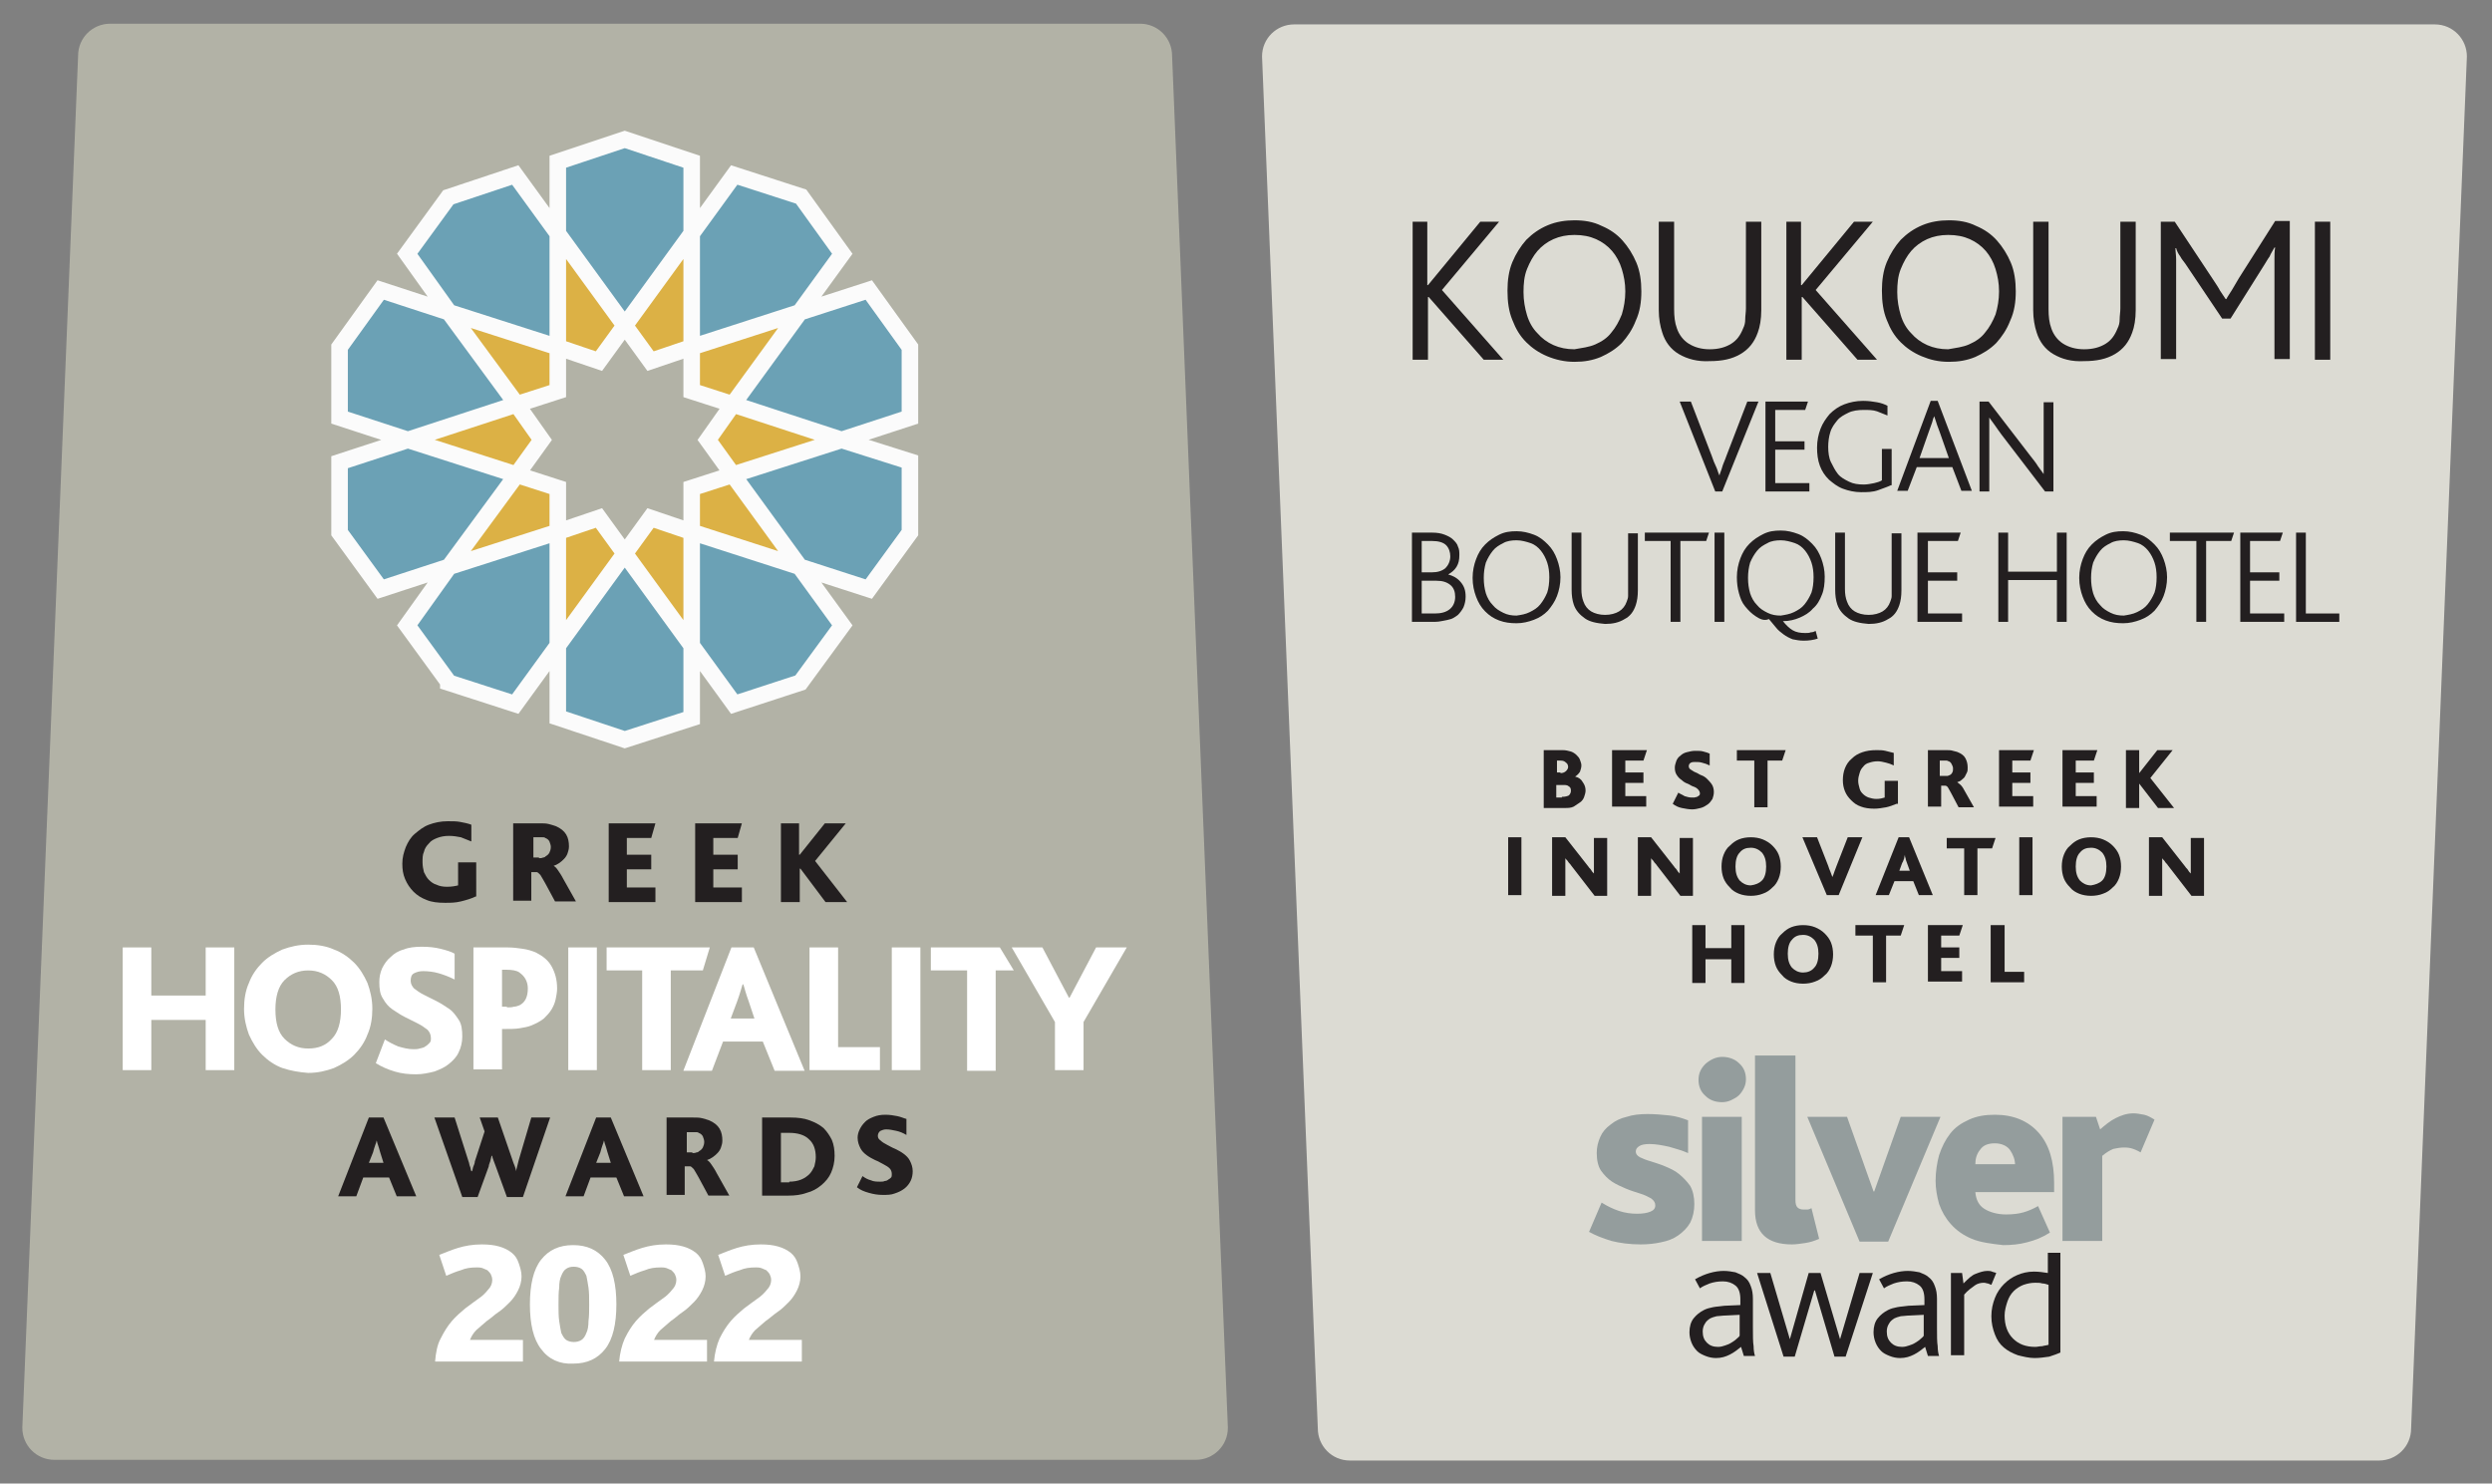 <?xml version="1.0" encoding="utf-8"?>
<!-- Generator: Adobe Illustrator 27.0.1, SVG Export Plug-In . SVG Version: 6.00 Build 0)  -->
<svg version="1.1" id="Layer_1" xmlns="http://www.w3.org/2000/svg" xmlns:xlink="http://www.w3.org/1999/xlink" x="0px" y="0px"
	 viewBox="0 0 357.4 212.8" style="enable-background:new 0 0 357.4 212.8;" xml:space="preserve">
<rect x="0" y="0" width="357.4" height="212.8" fill="#808080" stroke="none"/>
<style type="text/css">
	.Drop_x0020_Shadow{fill:none;}
	.Round_x0020_Corners_x0020_2_x0020_pt{fill:#FFFFFF;stroke:#231F20;stroke-miterlimit:10;}
	.Live_x0020_Reflect_x0020_X{fill:none;}
	.Bevel_x0020_Soft{fill:url(#SVGID_1_);}
	.Dusk{fill:#FFFFFF;}
	.Foliage_GS{fill:#FFDD00;}
	.Pompadour_GS{fill-rule:evenodd;clip-rule:evenodd;fill:#44ADE2;}
	.st0{fill:#B2B2A6;}
	.st1{fill:#6BA1B5;}
	.st2{fill:#DCB145;}
	.st3{fill:none;stroke:#FBFBFB;stroke-width:2.373;stroke-miterlimit:10;}
	.st4{fill:#231F20;}
	.st5{fill:#FFFFFF;}
	.st6{fill:#DCDBD3;}
	.st7{fill:#949D9D;}
</style>
<linearGradient id="SVGID_1_" gradientUnits="userSpaceOnUse" x1="-232.859" y1="-191.622" x2="-232.152" y2="-190.915">
	<stop  offset="0" style="stop-color:#DEDFE3"/>
	<stop  offset="0.178" style="stop-color:#DADBDF"/>
	<stop  offset="0.361" style="stop-color:#CECFD3"/>
	<stop  offset="0.546" style="stop-color:#B9BCBF"/>
	<stop  offset="0.732" style="stop-color:#9CA0A2"/>
	<stop  offset="0.918" style="stop-color:#787D7E"/>
	<stop  offset="1" style="stop-color:#656B6C"/>
</linearGradient>
<path class="st0" d="M176.1,204.8c0,2.6-2.1,4.6-4.6,4.6H7.8c-2.6,0-4.6-2.1-4.6-4.6l8-196.8c0-2.6,2.1-4.6,4.6-4.6h147.7
	c2.6,0,4.6,2.1,4.6,4.6L176.1,204.8z"/>
<g>
	<g>
		<polygon class="st1" points="130.5,66.3 130.5,76.4 124.6,84.5 114.7,81.3 105.1,68.1 120.7,63.1 		"/>
		<polygon class="st1" points="130.5,49.8 130.5,59.9 120.7,63.1 105.1,58 114.7,44.8 124.6,41.6 130.5,49.8 		"/>
		<polygon class="st1" points="114.7,81.3 120.8,89.7 114.9,97.9 114.9,97.9 105.3,101 99.2,92.6 99.2,76.3 		"/>
		<polygon class="st1" points="114.9,28.3 120.8,36.4 114.7,44.8 99.2,49.8 99.2,33.5 105.3,25.1 		"/>
		<polygon class="st2" points="120.7,63.1 105.1,68.1 101.5,63.1 105.1,58 		"/>
		<polygon class="st2" points="114.7,44.8 105.1,58 99.2,56.1 99.2,49.8 		"/>
		<polygon class="st2" points="114.7,81.3 99.2,76.3 99.2,70.1 105.1,68.1 		"/>
		<polygon class="st0" points="105.1,68.1 99.2,70.1 99.2,76.3 93.3,74.4 89.6,79.4 85.9,74.4 80,76.3 80,70 74.1,68.1 77.7,63.1 
			74.1,58 80,56.1 80,49.8 85.9,51.8 89.6,46.7 93.3,51.8 99.2,49.8 99.2,56.1 105.1,58 101.5,63.1 		"/>
		<polygon class="st1" points="99.2,92.6 99.2,103 89.6,106.1 89.6,106 89.5,106.1 80,103 80,92.6 89.6,79.4 		"/>
		<polygon class="st2" points="99.2,33.5 99.2,49.8 93.3,51.8 89.6,46.7 		"/>
		<polygon class="st1" points="99.2,23.2 99.2,33.5 89.6,46.7 80,33.5 80,23.2 89.6,20 		"/>
		<polygon class="st2" points="99.2,76.3 99.2,92.6 89.6,79.4 93.3,74.4 		"/>
		<polygon class="st2" points="89.6,46.7 85.9,51.8 80,49.8 80,33.5 		"/>
		<polygon class="st2" points="89.6,79.4 80,92.6 80,76.3 85.9,74.4 		"/>
		<polygon class="st1" points="80,76.3 80,92.6 73.9,101 64.3,97.9 58.4,89.7 64.5,81.3 		"/>
		<polygon class="st2" points="80,70 80,76.3 64.5,81.3 74.1,68.1 		"/>
		<polygon class="st2" points="80,49.8 80,56.1 74.1,58 64.5,44.8 		"/>
		<polygon class="st1" points="80,33.5 80,49.8 64.5,44.8 58.4,36.4 64.3,28.3 64.4,28.3 73.9,25.1 		"/>
		<polygon class="st2" points="74.1,58 77.7,63.1 74.1,68.1 58.5,63.1 		"/>
		<polygon class="st1" points="74.1,68.1 64.5,81.3 54.6,84.5 48.7,76.4 48.7,76.4 48.7,66.3 58.5,63.1 		"/>
		<polygon class="st1" points="64.5,44.8 74.1,58 58.5,63.1 48.7,59.9 48.7,49.8 48.7,49.8 54.6,41.6 		"/>
	</g>
	<polygon class="st3" points="99.2,76.3 93.3,74.3 89.6,79.4 80,92.6 73.9,101 64.3,97.9 64.3,97.9 64.3,97.8 58.4,89.7 64.4,81.3 
		74.1,68.1 77.7,63.1 74.1,58 64.4,44.8 58.4,36.4 64.3,28.3 73.9,25.1 80,33.5 89.6,46.7 93.3,51.8 99.2,49.8 114.7,44.8 
		124.6,41.6 130.5,49.8 130.5,59.9 120.7,63.1 105.1,68.1 99.2,70 99.2,76.3 99.2,92.6 99.2,103 89.6,106.1 80,102.9 80,92.6 
		80,76.3 80,70 74.1,68.1 58.5,63.1 48.7,59.9 48.7,49.8 54.6,41.6 64.4,44.8 80,49.8 85.9,51.8 89.6,46.7 99.2,33.5 105.3,25.1 
		114.9,28.2 120.8,36.4 114.7,44.8 105.1,58 101.5,63.1 105.1,68.1 114.7,81.3 120.8,89.7 114.8,97.9 105.3,101 99.2,92.6 
		89.6,79.4 85.9,74.3 80,76.3 64.4,81.3 54.6,84.5 48.7,76.4 48.7,76.3 48.7,66.3 58.5,63.1 74.1,58 80,56.1 80,49.8 80,33.5 
		80,23.2 89.6,20 99.2,23.2 99.2,33.5 99.2,49.8 99.2,56.1 105.1,58 120.7,63.1 130.5,66.2 130.5,76.4 124.6,84.5 114.7,81.3 	"/>
</g>
<g>
	<path class="st4" d="M52.9,160.3H55l4.7,11.3h-2.8l-1.1-2.7h-3.7l-1,2.7h-2.6L52.9,160.3z M55,166.8l-0.5-1.6
		c-0.1-0.4-0.2-0.7-0.3-1c-0.1-0.2-0.1-0.5-0.2-0.6h0c0,0.2-0.1,0.4-0.2,0.7c-0.1,0.3-0.2,0.6-0.3,1l-0.6,1.5H55z"/>
	<path class="st4" d="M62.3,160.3h2.9l2,6.3c0.1,0.2,0.1,0.5,0.2,0.7c0.1,0.2,0.1,0.5,0.2,0.7h0.1c0.1-0.2,0.1-0.5,0.2-0.7
		c0.1-0.2,0.2-0.5,0.2-0.7l1.4-4.3l-0.7-2h2.6l2.1,6.1c0.1,0.3,0.2,0.6,0.3,0.8c0.1,0.3,0.2,0.5,0.2,0.8H74c0.1-0.3,0.1-0.5,0.2-0.8
		c0.1-0.3,0.1-0.5,0.2-0.8l1.8-6.1h2.7L75,171.7h-2.3l-1.6-4.4c-0.1-0.3-0.2-0.5-0.3-0.8c-0.1-0.3-0.2-0.5-0.2-0.7h-0.1
		c-0.1,0.3-0.1,0.5-0.2,0.8c-0.1,0.3-0.2,0.5-0.2,0.7l-1.6,4.4h-2.2L62.3,160.3z"/>
	<path class="st4" d="M85.5,160.3h2.1l4.7,11.3h-2.8l-1.1-2.7h-3.7l-1,2.7h-2.6L85.5,160.3z M87.6,166.8l-0.5-1.6
		c-0.1-0.4-0.2-0.7-0.3-1c-0.1-0.2-0.1-0.5-0.2-0.6h0c0,0.2-0.1,0.4-0.2,0.7c-0.1,0.3-0.2,0.6-0.3,1l-0.6,1.5H87.6z"/>
	<path class="st4" d="M95.8,160.3h3.6c0.5,0,0.9,0,1.3,0.1c0.4,0.1,0.7,0.2,1,0.3c0.7,0.3,1.2,0.7,1.5,1.2c0.3,0.5,0.4,1.1,0.4,1.7
		c0,0.4-0.1,0.7-0.2,1c-0.1,0.3-0.3,0.6-0.5,0.8c-0.2,0.2-0.4,0.4-0.7,0.6c-0.3,0.2-0.5,0.3-0.8,0.4v0c0.2,0.1,0.4,0.3,0.6,0.6
		c0.2,0.3,0.5,0.7,0.8,1.3l1.8,3.2h-3l-1.4-2.6c-0.3-0.5-0.5-0.9-0.7-1.2c-0.2-0.2-0.4-0.4-0.5-0.4h-0.8v4.1h-2.6V160.3z
		 M99.3,165.4c0.2,0,0.4,0,0.6-0.1c0.2,0,0.3-0.1,0.4-0.2c0.2-0.1,0.4-0.3,0.5-0.5c0.1-0.2,0.2-0.5,0.2-0.8c0-0.3-0.1-0.5-0.2-0.8
		c-0.1-0.2-0.3-0.4-0.6-0.5c-0.1-0.1-0.2-0.1-0.4-0.1c-0.1,0-0.3,0-0.5,0h-0.8v2.9H99.3z"/>
	<path class="st4" d="M109.3,160.3h4.1c1,0,1.9,0.1,2.7,0.4c0.8,0.3,1.4,0.6,2,1.1c0.5,0.5,0.9,1.1,1.2,1.7c0.3,0.7,0.4,1.5,0.4,2.3
		c0,0.9-0.2,1.7-0.5,2.4c-0.3,0.7-0.8,1.3-1.4,1.8c-0.6,0.5-1.3,0.9-2.1,1.1c-0.8,0.3-1.7,0.4-2.6,0.4h-3.8V160.3z M113.2,169.5
		c0.6,0,1.2-0.1,1.7-0.3c0.5-0.2,0.9-0.5,1.2-0.8c0.3-0.3,0.5-0.7,0.7-1.1c0.1-0.4,0.2-0.9,0.2-1.3c0-1.1-0.3-2-1-2.6
		c-0.6-0.6-1.6-0.9-2.8-0.9h-1.2v7.1H113.2z"/>
	<path class="st4" d="M123.7,168.7c0.4,0.3,0.8,0.5,1.2,0.6c0.4,0.2,0.9,0.2,1.4,0.2c0.2,0,0.4,0,0.6-0.1c0.2,0,0.4-0.1,0.5-0.2
		c0.2-0.1,0.3-0.2,0.4-0.3c0.1-0.1,0.1-0.3,0.1-0.5c0-0.3-0.1-0.6-0.3-0.8c-0.2-0.2-0.5-0.4-0.9-0.6c-0.4-0.2-0.7-0.4-1.2-0.6
		c-0.4-0.2-0.8-0.4-1.2-0.7c-0.4-0.3-0.7-0.6-0.9-1c-0.2-0.4-0.4-0.9-0.4-1.5c0-0.4,0.1-0.8,0.3-1.2c0.2-0.4,0.4-0.7,0.8-1.1
		c0.3-0.3,0.7-0.5,1.2-0.7c0.5-0.2,1-0.3,1.7-0.3c0.6,0,1.2,0.1,1.7,0.2c0.5,0.1,0.9,0.3,1.3,0.4v2.3c-0.5-0.3-1-0.5-1.5-0.6
		c-0.5-0.1-0.9-0.2-1.4-0.2c-0.3,0-0.6,0.1-0.8,0.2c-0.2,0.1-0.4,0.4-0.4,0.7c0,0.3,0.1,0.5,0.4,0.7c0.2,0.2,0.5,0.4,0.9,0.6
		c0.4,0.2,0.7,0.4,1.2,0.6c0.4,0.2,0.8,0.4,1.2,0.7c0.4,0.3,0.7,0.6,0.9,1c0.2,0.4,0.4,0.9,0.4,1.5c0,0.5-0.1,1-0.3,1.4
		c-0.2,0.4-0.5,0.8-0.9,1.1c-0.4,0.3-0.8,0.5-1.4,0.7c-0.5,0.2-1.1,0.2-1.7,0.2c-0.7,0-1.3-0.1-2-0.3s-1.2-0.4-1.7-0.8L123.7,168.7z
		"/>
</g>
<g>
	<path class="st5" d="M17.6,135.9h4.1v6.9h7.8v-6.9h4.1v17.6h-4.1v-7.2h-7.8v7.2h-4.1V135.9z"/>
	<path class="st5" d="M40.5,153.2c-1.1-0.4-2.1-1.1-2.9-1.9c-0.8-0.8-1.4-1.8-1.9-2.9c-0.4-1.1-0.7-2.3-0.7-3.7
		c0-1.3,0.2-2.6,0.7-3.7c0.4-1.1,1.1-2.1,1.9-2.9c0.8-0.8,1.8-1.4,2.9-1.9c1.1-0.4,2.3-0.7,3.7-0.7c1.3,0,2.6,0.2,3.7,0.7
		c1.1,0.4,2.1,1.1,2.9,1.9c0.8,0.8,1.4,1.8,1.9,2.9c0.4,1.1,0.7,2.3,0.7,3.7c0,1.3-0.2,2.6-0.7,3.7c-0.4,1.1-1.1,2.1-1.9,2.9
		c-0.8,0.8-1.8,1.4-2.9,1.9c-1.1,0.4-2.3,0.7-3.7,0.7C42.9,153.8,41.7,153.6,40.5,153.2z M47.6,149c0.9-0.9,1.3-2.4,1.3-4.2
		c0-1.9-0.4-3.3-1.3-4.2c-0.9-0.9-2-1.4-3.4-1.4c-1.4,0-2.5,0.5-3.4,1.4c-0.9,0.9-1.3,2.4-1.3,4.2c0,1.9,0.4,3.3,1.3,4.2
		c0.9,0.9,2,1.4,3.4,1.4C45.6,150.4,46.7,150,47.6,149z"/>
	<path class="st5" d="M55.2,149.1c0.6,0.4,1.2,0.7,1.9,1c0.7,0.2,1.4,0.4,2.2,0.4c0.3,0,0.6,0,0.9-0.1c0.3-0.1,0.6-0.1,0.8-0.3
		c0.2-0.1,0.4-0.3,0.6-0.5c0.2-0.2,0.2-0.4,0.2-0.7c0-0.5-0.2-0.9-0.5-1.2c-0.4-0.3-0.8-0.6-1.4-0.9c-0.6-0.3-1.2-0.6-1.8-0.9
		c-0.6-0.3-1.2-0.7-1.8-1.1c-0.6-0.4-1-0.9-1.4-1.6c-0.4-0.6-0.5-1.4-0.5-2.3c0-0.7,0.1-1.3,0.4-2c0.3-0.6,0.7-1.2,1.2-1.6
		c0.5-0.5,1.1-0.9,1.9-1.1c0.7-0.3,1.6-0.4,2.6-0.4c1,0,1.9,0.1,2.7,0.3c0.8,0.2,1.5,0.4,2,0.7v3.7c-0.8-0.4-1.6-0.7-2.3-0.9
		c-0.7-0.2-1.5-0.3-2.2-0.3c-0.5,0-0.9,0.1-1.3,0.3c-0.4,0.2-0.5,0.6-0.5,1.1c0,0.4,0.2,0.8,0.5,1.1c0.4,0.3,0.8,0.6,1.4,0.9
		c0.6,0.3,1.2,0.6,1.8,0.9c0.6,0.3,1.2,0.7,1.8,1.1c0.6,0.4,1,1,1.4,1.6c0.4,0.6,0.5,1.4,0.5,2.4c0,0.8-0.2,1.6-0.5,2.2
		c-0.3,0.7-0.8,1.2-1.4,1.7c-0.6,0.5-1.3,0.8-2.1,1.1c-0.8,0.2-1.7,0.4-2.6,0.4c-1.1,0-2.1-0.1-3.1-0.4c-1-0.3-1.9-0.7-2.7-1.2
		L55.2,149.1z"/>
	<path class="st5" d="M67.9,135.9h4.9c0.8,0,1.5,0.1,2.2,0.2c0.7,0.1,1.3,0.3,1.8,0.5c1,0.5,1.8,1.1,2.3,2c0.5,0.9,0.8,1.9,0.8,3.2
		c0,0.5-0.1,1-0.2,1.5c-0.1,0.5-0.3,1-0.6,1.5c-0.3,0.5-0.7,0.9-1.1,1.3c-0.5,0.4-1.1,0.7-1.8,1c-0.5,0.2-1.1,0.3-1.7,0.4
		c-0.6,0.1-1.3,0.1-2.1,0.1H72v5.8h-4.1V135.9z M72.7,144.5c0.4,0,0.7,0,1-0.1c0.3,0,0.5-0.1,0.8-0.2c0.4-0.2,0.7-0.5,0.9-0.9
		c0.2-0.4,0.3-0.9,0.3-1.5c0-0.5-0.1-0.9-0.3-1.3c-0.2-0.4-0.5-0.7-0.9-1c-0.4-0.3-1.1-0.4-1.9-0.4H72v5.3H72.7z"/>
	<path class="st5" d="M81.5,135.9h4.1v17.6h-4.1V135.9z"/>
	<path class="st5" d="M92.2,139.2h-5.2v-3.3h14.8l-1,3.3h-4.6v14.3h-4.1V139.2z"/>
	<path class="st5" d="M104.9,135.9h3.2l7.3,17.7h-4.3l-1.7-4.2h-5.7l-1.6,4.2H98L104.9,135.9z M108.2,146.1l-0.8-2.4
		c-0.2-0.6-0.4-1.1-0.5-1.5c-0.1-0.4-0.2-0.7-0.3-1h-0.1c-0.1,0.3-0.2,0.7-0.3,1c-0.1,0.4-0.3,0.9-0.5,1.5l-0.9,2.4H108.2z"/>
	<path class="st5" d="M116.1,135.9h4.1v14.3h6v3.3h-10.1V135.9z"/>
	<path class="st5" d="M127.9,135.9h4.1v17.6h-4.1V135.9z"/>
	<polygon class="st5" points="133.5,135.9 133.5,139.2 138.7,139.2 138.7,153.6 142.8,153.6 142.8,139.2 145.4,139.2 143.4,135.9 	
		"/>
	<path class="st5" d="M151.3,146.6l-6.2-10.7h4.4l3.8,7.2h0.1l3.8-7.2h4.4l-6.2,10.7v6.9h-4.1V146.6z"/>
</g>
<g>
	<path class="st4" d="M68.2,128.6c-0.6,0.3-1.3,0.5-2.1,0.7c-0.8,0.2-1.5,0.2-2.3,0.2c-1,0-1.9-0.1-2.6-0.4
		c-0.8-0.3-1.4-0.7-1.9-1.2c-0.5-0.5-0.9-1.1-1.2-1.8c-0.3-0.7-0.4-1.4-0.4-2.2c0-0.9,0.2-1.6,0.5-2.4c0.3-0.7,0.7-1.4,1.3-1.9
		c0.6-0.5,1.2-1,2-1.3c0.8-0.3,1.7-0.5,2.7-0.5c0.7,0,1.3,0,1.8,0.1c0.5,0.1,1.1,0.2,1.6,0.4v2.4c-0.5-0.2-1-0.4-1.5-0.6
		c-0.5-0.1-1.1-0.2-1.7-0.2c-0.6,0-1.2,0.1-1.7,0.3c-0.5,0.2-0.9,0.4-1.2,0.8c-0.3,0.3-0.6,0.7-0.7,1.2c-0.2,0.4-0.2,0.9-0.2,1.5
		c0,0.5,0.1,1,0.2,1.4c0.2,0.4,0.4,0.8,0.7,1.1c0.3,0.3,0.7,0.6,1.1,0.7c0.4,0.2,0.9,0.3,1.5,0.3c0.7,0,1.2-0.1,1.6-0.2v-3.3h2.6
		V128.6z"/>
	<path class="st4" d="M73.8,118.1h3.6c0.5,0,0.9,0,1.3,0.1c0.4,0.1,0.7,0.2,1,0.3c0.7,0.3,1.2,0.7,1.5,1.2c0.3,0.5,0.4,1.1,0.4,1.7
		c0,0.4-0.1,0.7-0.2,1c-0.1,0.3-0.3,0.6-0.5,0.8c-0.2,0.2-0.4,0.4-0.7,0.6c-0.3,0.2-0.5,0.3-0.8,0.4v0c0.2,0.1,0.4,0.3,0.6,0.6
		c0.2,0.3,0.5,0.7,0.8,1.3l1.8,3.2h-3l-1.4-2.6c-0.3-0.5-0.5-0.9-0.7-1.2c-0.2-0.2-0.4-0.4-0.5-0.4h-0.8v4.1h-2.6V118.1z
		 M77.3,123.1c0.2,0,0.4,0,0.6-0.1c0.2,0,0.3-0.1,0.4-0.2c0.2-0.1,0.4-0.3,0.5-0.5c0.1-0.2,0.2-0.5,0.2-0.8c0-0.3-0.1-0.5-0.2-0.8
		c-0.1-0.2-0.3-0.4-0.6-0.5c-0.1-0.1-0.2-0.1-0.4-0.1c-0.1,0-0.3,0-0.5,0h-0.8v2.9H77.3z"/>
	<path class="st4" d="M87.2,118.1h6.8l-0.6,2.1h-3.5v2.4h3.5v2.1h-3.5v2.6h4.1v2.1h-6.7V118.1z"/>
	<path class="st4" d="M99.6,118.1h6.8l-0.6,2.1h-3.5v2.4h3.5v2.1h-3.5v2.6h4.1v2.1h-6.7V118.1z"/>
	<path class="st4" d="M112,118.1h2.6v4.5h0.1l3.6-4.5h3l-4.4,5.4l4.6,5.9h-3.1l-3.6-4.8h-0.1v4.8H112V118.1z"/>
</g>
<path class="st6" d="M181,8.1c0-2.6,2.1-4.6,4.6-4.6h163.6c2.6,0,4.6,2.1,4.6,4.6l-8,196.8c0,2.6-2.1,4.6-4.6,4.6H193.6
	c-2.6,0-4.6-2.1-4.6-4.6L181,8.1z"/>
<g>
	<path class="st7" d="M229.7,172.5c0.8,0.5,1.6,0.9,2.5,1.2c0.9,0.3,1.8,0.4,2.6,0.4c0.8,0,1.4-0.1,1.9-0.3c0.5-0.2,0.7-0.5,0.7-0.9
		c0-0.4-0.2-0.7-0.6-1c-0.4-0.2-0.9-0.5-1.6-0.7c-0.6-0.2-1.3-0.4-2-0.7c-0.7-0.3-1.4-0.6-2-1c-0.6-0.4-1.1-0.9-1.6-1.6
		c-0.4-0.6-0.6-1.5-0.6-2.5c0-0.9,0.2-1.6,0.5-2.3c0.3-0.7,0.8-1.3,1.5-1.8c0.6-0.5,1.4-0.9,2.3-1.1c0.9-0.3,1.9-0.4,3-0.4
		c1.1,0,2.1,0.1,3.1,0.2s1.9,0.4,2.7,0.7v4.7c-0.9-0.4-1.7-0.6-2.7-0.9c-0.9-0.2-1.9-0.4-2.8-0.4c-0.7,0-1.2,0.1-1.5,0.3
		c-0.3,0.2-0.5,0.4-0.5,0.8c0,0.3,0.2,0.6,0.6,0.8c0.4,0.2,0.9,0.4,1.6,0.6c0.6,0.2,1.3,0.4,2,0.7s1.4,0.6,2,1.1s1.1,1,1.6,1.7
		c0.4,0.7,0.6,1.6,0.6,2.6s-0.2,1.9-0.6,2.7c-0.4,0.7-1,1.3-1.7,1.8c-0.7,0.5-1.5,0.8-2.5,1c-0.9,0.2-1.9,0.3-2.9,0.3
		c-1.6,0-3-0.2-4.2-0.5c-1.3-0.4-2.3-0.8-3.2-1.3L229.7,172.5z"/>
	<path class="st7" d="M244.6,157.2c-0.7-0.6-1-1.4-1-2.3c0-0.9,0.3-1.6,1-2.3c0.7-0.6,1.5-1,2.4-1s1.8,0.3,2.4,0.9
		c0.7,0.6,1,1.4,1,2.3c0,0.5-0.1,0.9-0.3,1.3c-0.2,0.4-0.4,0.7-0.7,1c-0.3,0.3-0.7,0.5-1.1,0.7c-0.4,0.2-0.9,0.3-1.3,0.3
		C246,158.1,245.2,157.8,244.6,157.2z M244.1,160.2h5.7v17.8h-5.7V160.2z"/>
	<path class="st7" d="M251.8,151.4h5.7v20.7c0,0.6,0.1,0.9,0.3,1.1s0.5,0.3,0.9,0.3c0.1,0,0.3,0,0.5,0c0.2,0,0.4-0.1,0.6-0.2
		l1.1,4.4c-0.7,0.3-1.3,0.5-2,0.6c-0.7,0.1-1.3,0.2-1.9,0.2c-3.5,0-5.3-1.6-5.3-4.9V151.4z"/>
	<path class="st7" d="M259.2,160.2h5.7l3.8,10.7h0.1l3.8-10.7h5.7l-7.5,17.9h-4.1L259.2,160.2z"/>
	<path class="st7" d="M282.8,177.7c-1.2-0.5-2.2-1.2-3-2.1c-0.8-0.9-1.3-1.8-1.7-2.9c-0.3-1.1-0.5-2.2-0.5-3.3
		c0-1.3,0.2-2.6,0.5-3.7c0.4-1.2,0.9-2.2,1.6-3.1s1.6-1.5,2.7-2s2.3-0.7,3.7-0.7c2.7,0,4.8,0.9,6.3,2.6s2.2,4.1,2.2,7.2v1.3h-11.3
		c0.1,1.1,0.5,1.9,1.3,2.4c0.8,0.5,1.9,0.8,3.1,0.8c1,0,1.8-0.1,2.5-0.3c0.7-0.2,1.4-0.5,2.1-0.9l1.7,3.8c-1.1,0.7-2.1,1.1-3.3,1.4
		c-1.1,0.3-2.3,0.4-3.4,0.4C285.5,178.4,284,178.2,282.8,177.7z M289,167.1c0-0.8-0.3-1.5-0.7-2.1s-1.2-1-2.2-1
		c-1,0-1.7,0.3-2.1,0.9c-0.5,0.6-0.7,1.3-0.7,2.1H289z"/>
	<path class="st7" d="M295.8,160.2h4.8l0.6,1.8c0.7-0.6,1.4-1.2,2.2-1.6s1.6-0.7,2.6-0.7c0.5,0,0.9,0.1,1.5,0.2
		c0.5,0.1,1,0.4,1.5,0.7l-2,4.7c-0.5-0.3-1-0.5-1.4-0.6c-0.4-0.1-0.8-0.1-1-0.1c-0.5,0-1,0.1-1.5,0.2c-0.5,0.2-1,0.5-1.6,1v12.2
		h-5.7V160.2z"/>
</g>
<g>
	<g>
		<path class="st4" d="M202.5,31.8h2.2v9.1h0.1l7.5-9.1h2.7l-8.2,9.8l8.8,10h-2.8l-7.9-9h-0.1v9h-2.2V31.8z"/>
		<path class="st4" d="M221.9,51.1c-1.2-0.5-2.2-1.2-3-2c-0.9-0.9-1.5-1.9-2-3.2c-0.5-1.2-0.7-2.6-0.7-4.2c0-1.5,0.2-2.9,0.7-4.1
			c0.5-1.2,1.2-2.3,2-3.2c0.9-0.9,1.9-1.6,3.1-2.1c1.2-0.5,2.5-0.7,3.8-0.7c1.4,0,2.7,0.2,3.9,0.8c1.2,0.5,2.2,1.2,3,2.1
			c0.8,0.9,1.5,2,2,3.2c0.5,1.2,0.7,2.6,0.7,4.1c0,1.5-0.2,2.9-0.8,4.2c-0.5,1.3-1.2,2.3-2,3.2c-0.9,0.9-1.9,1.5-3,2
			c-1.2,0.5-2.4,0.7-3.8,0.7C224.4,51.9,223.1,51.6,221.9,51.1z M228.8,49.4c0.9-0.4,1.7-0.9,2.3-1.7c0.6-0.7,1.1-1.6,1.5-2.6
			c0.3-1,0.5-2.1,0.5-3.3c0-1.2-0.2-2.2-0.5-3.2c-0.3-1-0.8-1.9-1.4-2.6c-0.6-0.7-1.4-1.3-2.3-1.7c-0.9-0.4-1.9-0.6-3.1-0.6
			c-1.1,0-2.1,0.2-3,0.6c-0.9,0.4-1.7,1-2.3,1.7c-0.6,0.7-1.1,1.6-1.5,2.6c-0.4,1-0.5,2.1-0.5,3.3s0.2,2.3,0.5,3.3
			c0.3,1,0.8,1.9,1.5,2.6c0.6,0.7,1.4,1.3,2.3,1.7s1.9,0.6,3,0.6C226.9,49.9,227.9,49.8,228.8,49.4z"/>
		<path class="st4" d="M240.8,50.8c-1.2-0.7-2-1.8-2.4-3.1c-0.3-0.9-0.5-2-0.5-3.2V31.8h2.2v12.5c0,1.1,0.1,2,0.4,2.8
			c0.3,0.9,0.9,1.7,1.7,2.2c0.8,0.5,1.8,0.8,3,0.8c1.3,0,2.3-0.3,3.1-0.8c0.8-0.5,1.3-1.2,1.7-2.2c0.2-0.4,0.3-0.8,0.3-1.3
			s0.1-1,0.1-1.6V31.8h2.2v12.7c0,1.3-0.2,2.4-0.5,3.2c-0.5,1.4-1.3,2.4-2.5,3.1c-1.2,0.7-2.6,1-4.4,1
			C243.5,51.9,242,51.5,240.8,50.8z"/>
		<path class="st4" d="M256.1,31.8h2.2v9.1h0.1l7.5-9.1h2.7l-8.2,9.8l8.8,10h-2.8l-7.9-9h-0.1v9h-2.2V31.8z"/>
		<path class="st4" d="M275.6,51.1c-1.2-0.5-2.2-1.2-3-2c-0.9-0.9-1.5-1.9-2-3.2c-0.5-1.2-0.7-2.6-0.7-4.2c0-1.5,0.2-2.9,0.7-4.1
			c0.5-1.2,1.2-2.3,2-3.2c0.9-0.9,1.9-1.6,3.1-2.1c1.2-0.5,2.5-0.7,3.8-0.7c1.4,0,2.7,0.2,3.9,0.8c1.2,0.5,2.2,1.2,3,2.1
			c0.8,0.9,1.5,2,2,3.2c0.5,1.2,0.7,2.6,0.7,4.1c0,1.5-0.2,2.9-0.8,4.2c-0.5,1.3-1.2,2.3-2,3.2c-0.9,0.9-1.9,1.5-3,2
			c-1.2,0.5-2.4,0.7-3.8,0.7C278,51.9,276.8,51.6,275.6,51.1z M282.4,49.4c0.9-0.4,1.7-0.9,2.3-1.7c0.6-0.7,1.1-1.6,1.5-2.6
			c0.3-1,0.5-2.1,0.5-3.3c0-1.2-0.2-2.2-0.5-3.2c-0.3-1-0.8-1.9-1.4-2.6c-0.6-0.7-1.4-1.3-2.3-1.7c-0.9-0.4-1.9-0.6-3.1-0.6
			c-1.1,0-2.1,0.2-3,0.6c-0.9,0.4-1.7,1-2.3,1.7c-0.6,0.7-1.1,1.6-1.5,2.6c-0.4,1-0.5,2.1-0.5,3.3s0.2,2.3,0.5,3.3
			c0.3,1,0.8,1.9,1.5,2.6c0.6,0.7,1.4,1.3,2.3,1.7s1.9,0.6,3,0.6C280.5,49.9,281.5,49.8,282.4,49.4z"/>
		<path class="st4" d="M294.5,50.8c-1.2-0.7-2-1.8-2.4-3.1c-0.3-0.9-0.5-2-0.5-3.2V31.8h2.2v12.5c0,1.1,0.1,2,0.4,2.8
			c0.3,0.9,0.9,1.7,1.7,2.2c0.8,0.5,1.8,0.8,3,0.8c1.3,0,2.3-0.3,3.1-0.8c0.8-0.5,1.3-1.2,1.7-2.2c0.2-0.4,0.3-0.8,0.3-1.3
			s0.1-1,0.1-1.6V31.8h2.2v12.7c0,1.3-0.2,2.4-0.5,3.2c-0.5,1.4-1.3,2.4-2.5,3.1c-1.2,0.7-2.6,1-4.4,1
			C297.1,51.9,295.7,51.5,294.5,50.8z"/>
		<path class="st4" d="M309.8,31.8h2.1l5.5,8.3c0.4,0.6,0.8,1.2,1,1.6c0.3,0.4,0.5,0.8,0.8,1.2h0.1c0.2-0.4,0.5-0.8,0.8-1.3
			c0.3-0.5,0.6-1,1-1.7l5.2-8.2h2.1v19.8h-2.2V38.9c0-0.5,0-1.1,0-1.7s0-1.2,0.1-1.7h-0.1c-0.2,0.4-0.5,0.8-0.7,1.3
			c-0.3,0.4-0.5,0.8-0.7,1.1l-4.9,7.8h-1.2l-5.3-7.9c-0.2-0.3-0.5-0.6-0.7-1c-0.3-0.4-0.5-0.8-0.6-1.2H312c0,0.5,0.1,1,0.1,1.6
			c0,0.6,0,1.2,0,1.6v12.7h-2.2V31.8z"/>
		<path class="st4" d="M332,31.8h2.2v19.8H332V31.8z"/>
		<path class="st4" d="M240.9,57.6h1.6l3,7.8c0.2,0.6,0.4,1.1,0.6,1.5c0.2,0.4,0.3,0.9,0.5,1.3h0c0.1-0.4,0.3-0.8,0.4-1.2
			s0.4-1,0.6-1.6l3-7.8h1.6L247,70.5h-1L240.9,57.6z"/>
		<path class="st4" d="M253.1,57.6h6.2l-0.4,1.2h-4.3v4.5h4.2v1.2h-4.2v4.8h4.9v1.2h-6.3V57.6z"/>
		<path class="st4" d="M271.2,69.6c-0.4,0.2-1,0.4-1.8,0.7s-1.6,0.3-2.5,0.3c-0.9,0-1.8-0.2-2.6-0.5s-1.4-0.8-2-1.3
			c-0.6-0.6-1-1.2-1.3-2c-0.3-0.8-0.4-1.7-0.4-2.6c0-1,0.2-1.9,0.5-2.7c0.3-0.8,0.8-1.5,1.3-2.1c0.6-0.6,1.3-1.1,2.1-1.4
			c0.8-0.3,1.7-0.5,2.7-0.5c0.8,0,1.4,0.1,2,0.2c0.6,0.1,1.1,0.3,1.5,0.5v1.4c-0.5-0.2-1-0.4-1.5-0.6c-0.6-0.2-1.2-0.2-1.9-0.2
			c-0.8,0-1.6,0.1-2.2,0.4c-0.6,0.3-1.2,0.6-1.6,1.1s-0.8,1-1,1.7c-0.2,0.6-0.3,1.4-0.3,2.1c0,0.8,0.1,1.6,0.4,2.2s0.6,1.2,1,1.7
			s1,0.8,1.6,1.1s1.3,0.4,2.1,0.4c0.5,0,1-0.1,1.5-0.2c0.4-0.1,0.8-0.2,1.1-0.4v-4.5h1.4V69.6z"/>
		<path class="st4" d="M276.9,57.5h1l4.9,12.9h-1.5L280,67h-5.1l-1.3,3.4h-1.5L276.9,57.5z M279.5,65.7l-1.3-3.7
			c-0.2-0.6-0.4-1-0.5-1.4c-0.1-0.3-0.2-0.6-0.3-0.9h0c-0.1,0.2-0.2,0.5-0.3,0.9c-0.1,0.3-0.3,0.8-0.5,1.4l-1.3,3.7H279.5z"/>
		<path class="st4" d="M283.8,57.6h1.4l6,7.8c0.4,0.5,0.8,1,1.1,1.5c0.3,0.4,0.6,0.8,0.8,1.1h0c0-0.4,0-0.7,0-1c0-0.3,0-0.7,0-1.2
			v-8.1h1.4v12.8h-1.2l-6.2-8.1c-0.4-0.5-0.7-1-1-1.4c-0.3-0.4-0.6-0.8-0.8-1.1h0c0,0.3,0,0.6,0,1c0,0.3,0,0.7,0,1.2v8.4h-1.4V57.6z
			"/>
		<path class="st4" d="M202.4,76.4h3c0.7,0,1.3,0.1,1.8,0.3c0.5,0.2,0.9,0.4,1.2,0.7c0.3,0.3,0.6,0.6,0.7,1c0.2,0.4,0.2,0.8,0.2,1.2
			c0,0.7-0.1,1.2-0.4,1.7c-0.3,0.5-0.7,0.8-1.2,1.1v0c0.7,0.2,1.3,0.5,1.8,1.1c0.5,0.6,0.7,1.2,0.7,2.1c0,0.5-0.1,1-0.3,1.5
			c-0.2,0.4-0.5,0.8-0.8,1.1c-0.4,0.3-0.8,0.6-1.4,0.7s-1.2,0.3-1.9,0.3h-3.3V76.4z M205.3,82.1c0.9,0,1.5-0.2,2-0.6
			c0.4-0.4,0.7-1,0.7-1.7c0-0.6-0.2-1.2-0.6-1.6s-1.1-0.6-2-0.6h-1.5v4.5H205.3z M205.8,88c0.9,0,1.6-0.2,2.1-0.6s0.8-1,0.8-1.8
			c0-0.7-0.2-1.3-0.7-1.7c-0.5-0.4-1.1-0.6-2-0.6h-2.1V88H205.8z"/>
		<path class="st4" d="M215,89c-0.8-0.3-1.4-0.7-2-1.3c-0.6-0.6-1-1.3-1.3-2.1c-0.3-0.8-0.5-1.7-0.5-2.7c0-1,0.2-1.9,0.5-2.7
			c0.3-0.8,0.7-1.5,1.3-2.1c0.6-0.6,1.2-1,2-1.4s1.6-0.5,2.5-0.5c0.9,0,1.7,0.2,2.5,0.5s1.4,0.8,2,1.4c0.6,0.6,1,1.3,1.3,2.1
			s0.5,1.7,0.5,2.6c0,1-0.2,1.9-0.5,2.7c-0.3,0.8-0.8,1.5-1.3,2.1c-0.6,0.6-1.2,1-2,1.3s-1.6,0.5-2.5,0.5
			C216.6,89.4,215.8,89.3,215,89z M219.4,87.8c0.6-0.3,1.1-0.6,1.5-1.1c0.4-0.5,0.7-1,1-1.7c0.2-0.6,0.3-1.4,0.3-2.2
			c0-0.8-0.1-1.5-0.3-2.1c-0.2-0.6-0.5-1.2-0.9-1.7c-0.4-0.5-0.9-0.9-1.5-1.1s-1.3-0.4-2-0.4c-0.7,0-1.4,0.1-1.9,0.4
			c-0.6,0.3-1.1,0.6-1.5,1.1c-0.4,0.5-0.7,1-1,1.7c-0.2,0.7-0.3,1.4-0.3,2.2c0,0.8,0.1,1.5,0.3,2.2c0.2,0.6,0.5,1.2,1,1.7
			c0.4,0.5,0.9,0.8,1.5,1.1s1.2,0.4,1.9,0.4C218.2,88.2,218.8,88.1,219.4,87.8z"/>
		<path class="st4" d="M227.3,88.7c-0.7-0.5-1.3-1.1-1.6-2c-0.2-0.6-0.3-1.3-0.3-2.1v-8.2h1.4v8.1c0,0.7,0.1,1.3,0.3,1.8
			c0.2,0.6,0.6,1.1,1.1,1.4c0.5,0.3,1.2,0.5,2,0.5c0.8,0,1.5-0.2,2-0.5c0.5-0.3,0.9-0.8,1.1-1.4c0.1-0.3,0.2-0.5,0.2-0.8
			c0-0.3,0-0.6,0-1v-8h1.4v8.2c0,0.8-0.1,1.5-0.3,2.1c-0.3,0.9-0.8,1.6-1.6,2c-0.8,0.5-1.7,0.7-2.8,0.7
			C229,89.4,228,89.2,227.3,88.7z"/>
		<path class="st4" d="M239.6,77.6h-3.7v-1.2h9.2l-0.4,1.2H241v11.6h-1.4V77.6z"/>
		<path class="st4" d="M245.9,76.4h1.4v12.8h-1.4V76.4z"/>
		<path class="st4" d="M251.8,88.4c-0.6-0.4-1-0.8-1.5-1.4s-0.7-1.2-0.9-1.9c-0.2-0.7-0.3-1.5-0.3-2.3c0-1,0.2-1.9,0.5-2.7
			c0.3-0.8,0.7-1.5,1.3-2.1c0.6-0.6,1.2-1,2-1.4s1.6-0.5,2.5-0.5c0.9,0,1.7,0.2,2.5,0.5s1.4,0.8,2,1.4c0.6,0.6,1,1.3,1.3,2.1
			s0.5,1.7,0.5,2.6c0,1-0.1,1.9-0.4,2.6c-0.3,0.8-0.7,1.5-1.3,2c-0.5,0.6-1.2,1-1.9,1.3c-0.7,0.3-1.5,0.5-2.4,0.5
			c0.5,0.6,0.9,1,1.4,1.3s1.1,0.4,1.8,0.4c0.3,0,0.6,0,0.8-0.1c0.3,0,0.5-0.1,0.7-0.2l0.3,1.1c-0.6,0.2-1.3,0.3-2,0.3
			c-0.6,0-1.1-0.1-1.6-0.2c-0.5-0.2-0.9-0.4-1.3-0.7c-0.4-0.3-0.8-0.6-1.1-1c-0.3-0.4-0.7-0.8-1-1.2C253,89.1,252.4,88.8,251.8,88.4
			z M257.3,87.8c0.6-0.3,1.1-0.6,1.5-1.1c0.4-0.5,0.7-1,1-1.7c0.2-0.6,0.3-1.4,0.3-2.2c0-0.8-0.1-1.5-0.3-2.1
			c-0.2-0.6-0.5-1.2-0.9-1.7c-0.4-0.5-0.9-0.9-1.5-1.1s-1.3-0.4-2-0.4c-0.7,0-1.4,0.1-1.9,0.4c-0.6,0.3-1.1,0.6-1.5,1.1
			c-0.4,0.5-0.7,1-1,1.7c-0.2,0.7-0.3,1.4-0.3,2.2c0,0.8,0.1,1.5,0.3,2.2c0.2,0.6,0.5,1.2,1,1.7c0.4,0.5,0.9,0.8,1.5,1.1
			s1.2,0.4,1.9,0.4C256,88.2,256.7,88.1,257.3,87.8z"/>
		<path class="st4" d="M265.1,88.7c-0.7-0.5-1.3-1.1-1.6-2c-0.2-0.6-0.3-1.3-0.3-2.1v-8.2h1.4v8.1c0,0.7,0.1,1.3,0.3,1.8
			c0.2,0.6,0.6,1.1,1.1,1.4c0.5,0.3,1.2,0.5,2,0.5c0.8,0,1.5-0.2,2-0.5c0.5-0.3,0.9-0.8,1.1-1.4c0.1-0.3,0.2-0.5,0.2-0.8
			c0-0.3,0-0.6,0-1v-8h1.4v8.2c0,0.8-0.1,1.5-0.3,2.1c-0.3,0.9-0.8,1.6-1.6,2c-0.8,0.5-1.7,0.7-2.8,0.7
			C266.8,89.4,265.8,89.2,265.1,88.7z"/>
		<path class="st4" d="M275,76.4h6.2l-0.4,1.2h-4.3v4.5h4.2v1.2h-4.2V88h4.9v1.2H275V76.4z"/>
		<path class="st4" d="M286.6,76.4h1.4v5.6h7v-5.6h1.4v12.8h-1.4v-6h-7v6h-1.4V76.4z"/>
		<path class="st4" d="M302,89c-0.8-0.3-1.4-0.7-2-1.3c-0.6-0.6-1-1.3-1.3-2.1c-0.3-0.8-0.5-1.7-0.5-2.7c0-1,0.2-1.9,0.5-2.7
			c0.3-0.8,0.7-1.5,1.3-2.1c0.6-0.6,1.2-1,2-1.4s1.6-0.5,2.5-0.5c0.9,0,1.7,0.2,2.5,0.5s1.4,0.8,2,1.4c0.6,0.6,1,1.3,1.3,2.1
			s0.5,1.7,0.5,2.6c0,1-0.2,1.9-0.5,2.7c-0.3,0.8-0.8,1.5-1.3,2.1c-0.6,0.6-1.2,1-2,1.3s-1.6,0.5-2.5,0.5
			C303.6,89.4,302.8,89.3,302,89z M306.5,87.8c0.6-0.3,1.1-0.6,1.5-1.1c0.4-0.5,0.7-1,1-1.7c0.2-0.6,0.3-1.4,0.3-2.2
			c0-0.8-0.1-1.5-0.3-2.1c-0.2-0.6-0.5-1.2-0.9-1.7c-0.4-0.5-0.9-0.9-1.5-1.1s-1.3-0.4-2-0.4c-0.7,0-1.4,0.1-1.9,0.4
			c-0.6,0.3-1.1,0.6-1.5,1.1c-0.4,0.5-0.7,1-1,1.7c-0.2,0.7-0.3,1.4-0.3,2.2c0,0.8,0.1,1.5,0.3,2.2c0.2,0.6,0.5,1.2,1,1.7
			c0.4,0.5,0.9,0.8,1.5,1.1s1.2,0.4,1.9,0.4C305.2,88.2,305.9,88.1,306.5,87.8z"/>
		<path class="st4" d="M314.9,77.6h-3.7v-1.2h9.2l-0.4,1.2h-3.6v11.6h-1.4V77.6z"/>
		<path class="st4" d="M321.2,76.4h6.2l-0.4,1.2h-4.3v4.5h4.2v1.2h-4.2V88h4.9v1.2h-6.3V76.4z"/>
		<path class="st4" d="M329.3,76.4h1.4V88h4.8v1.2h-6.2V76.4z"/>
	</g>
</g>
<g>
	<path class="st4" d="M221.3,107.6h2.8c0.5,0,0.8,0.1,1.2,0.2c0.3,0.1,0.6,0.3,0.8,0.5c0.2,0.2,0.4,0.4,0.5,0.7s0.2,0.5,0.2,0.8
		c0,0.3-0.1,0.6-0.2,0.9c-0.2,0.3-0.4,0.5-0.7,0.7v0c0.5,0.1,0.9,0.4,1.1,0.8c0.3,0.4,0.4,0.8,0.4,1.2c0,0.3-0.1,0.6-0.2,0.9
		c-0.1,0.3-0.3,0.6-0.6,0.8s-0.6,0.4-0.9,0.6c-0.4,0.2-0.8,0.2-1.3,0.2h-3V107.6z M223.8,110.9c0.3,0,0.6-0.1,0.8-0.3
		c0.2-0.2,0.3-0.4,0.3-0.6c0-0.2-0.1-0.5-0.3-0.6c-0.2-0.2-0.4-0.3-0.8-0.3h-0.5v1.7H223.8z M224,114.3c0.5,0,0.8-0.1,1-0.2
		c0.2-0.2,0.3-0.4,0.3-0.7c0-0.3-0.1-0.5-0.3-0.6c-0.2-0.2-0.5-0.2-0.8-0.2h-1v1.8H224z"/>
	<path class="st4" d="M231.2,107.6h5l-0.5,1.5h-2.6v1.7h2.6v1.5h-2.6v1.9h3v1.5h-4.9V107.6z"/>
	<path class="st4" d="M240.7,113.7c0.3,0.2,0.6,0.3,0.9,0.5c0.3,0.1,0.7,0.2,1,0.2c0.1,0,0.3,0,0.4,0c0.1,0,0.3-0.1,0.4-0.1
		c0.1-0.1,0.2-0.1,0.3-0.2c0.1-0.1,0.1-0.2,0.1-0.3c0-0.2-0.1-0.4-0.3-0.6c-0.2-0.2-0.4-0.3-0.7-0.4c-0.3-0.1-0.5-0.3-0.8-0.4
		c-0.3-0.1-0.6-0.3-0.8-0.5c-0.3-0.2-0.5-0.4-0.7-0.7c-0.2-0.3-0.3-0.6-0.3-1.1c0-0.3,0.1-0.6,0.2-0.9c0.1-0.3,0.3-0.6,0.6-0.8
		c0.2-0.2,0.5-0.4,0.9-0.5s0.8-0.2,1.2-0.2c0.5,0,0.9,0,1.2,0.1c0.4,0.1,0.7,0.2,0.9,0.3v1.7c-0.4-0.2-0.7-0.3-1.1-0.4
		c-0.3-0.1-0.7-0.1-1-0.1c-0.2,0-0.4,0-0.6,0.1c-0.2,0.1-0.3,0.3-0.3,0.5c0,0.2,0.1,0.4,0.3,0.5s0.4,0.3,0.7,0.4s0.5,0.3,0.8,0.4
		c0.3,0.1,0.6,0.3,0.8,0.5s0.5,0.5,0.7,0.8c0.2,0.3,0.3,0.7,0.3,1.1c0,0.4-0.1,0.7-0.2,1c-0.2,0.3-0.4,0.6-0.7,0.8s-0.6,0.4-1,0.5
		s-0.8,0.2-1.2,0.2c-0.5,0-1-0.1-1.5-0.2c-0.5-0.1-0.9-0.3-1.3-0.6L240.7,113.7z"/>
	<path class="st4" d="M251.5,109.1h-2.4v-1.5h7l-0.5,1.5h-2.1v6.7h-1.9V109.1z"/>
	<path class="st4" d="M272,115.3c-0.5,0.2-1,0.4-1.5,0.5c-0.6,0.1-1.1,0.2-1.7,0.2c-0.7,0-1.4-0.1-1.9-0.3c-0.6-0.2-1-0.5-1.4-0.9
		s-0.7-0.8-0.9-1.3c-0.2-0.5-0.3-1-0.3-1.6c0-0.6,0.1-1.2,0.3-1.7c0.2-0.5,0.5-1,1-1.4c0.4-0.4,0.9-0.7,1.5-0.9
		c0.6-0.2,1.2-0.3,2-0.3c0.5,0,0.9,0,1.3,0.1c0.4,0.1,0.8,0.2,1.2,0.3v1.8c-0.4-0.2-0.7-0.3-1.1-0.4s-0.8-0.2-1.2-0.2
		c-0.5,0-0.9,0.1-1.2,0.2c-0.4,0.1-0.7,0.3-0.9,0.6c-0.2,0.2-0.4,0.5-0.5,0.9c-0.1,0.3-0.2,0.7-0.2,1.1c0,0.4,0.1,0.7,0.2,1.1
		s0.3,0.6,0.5,0.8c0.2,0.2,0.5,0.4,0.8,0.5c0.3,0.1,0.7,0.2,1.1,0.2c0.5,0,0.9-0.1,1.2-0.2v-2.4h1.9V115.3z"/>
	<path class="st4" d="M276.4,107.6h2.7c0.4,0,0.7,0,1,0.1s0.5,0.1,0.7,0.2c0.5,0.2,0.9,0.5,1.1,0.9c0.2,0.4,0.3,0.8,0.3,1.3
		c0,0.3,0,0.5-0.1,0.7c-0.1,0.2-0.2,0.4-0.3,0.6s-0.3,0.3-0.5,0.5s-0.4,0.2-0.6,0.3v0c0.1,0.1,0.3,0.2,0.5,0.4
		c0.2,0.2,0.4,0.5,0.6,0.9l1.3,2.3h-2.2l-1-1.9c-0.2-0.4-0.4-0.7-0.5-0.9c-0.1-0.2-0.3-0.3-0.4-0.3h-0.6v3h-1.9V107.6z M278.9,111.3
		c0.2,0,0.3,0,0.4,0s0.2-0.1,0.3-0.1c0.2-0.1,0.3-0.2,0.4-0.4c0.1-0.2,0.1-0.3,0.1-0.6c0-0.2-0.1-0.4-0.2-0.6
		c-0.1-0.2-0.2-0.3-0.4-0.4c-0.1,0-0.2-0.1-0.3-0.1c-0.1,0-0.2,0-0.4,0h-0.6v2.2H278.9z"/>
	<path class="st4" d="M286.7,107.6h5l-0.5,1.5h-2.6v1.7h2.6v1.5h-2.6v1.9h3v1.5h-4.9V107.6z"/>
	<path class="st4" d="M295.8,107.6h5l-0.5,1.5h-2.6v1.7h2.6v1.5h-2.6v1.9h3v1.5h-4.9V107.6z"/>
	<path class="st4" d="M304.9,107.6h1.9v3.3h0l2.6-3.3h2.2l-3.2,4l3.4,4.3h-2.3l-2.7-3.5h0v3.5h-1.9V107.6z"/>
	<path class="st4" d="M216.3,120.1h1.9v8.3h-1.9V120.1z"/>
	<path class="st4" d="M222.6,120.1h1.9l3.3,4.2c0.1,0.2,0.3,0.3,0.4,0.5s0.2,0.3,0.4,0.5h0c0-0.2,0-0.5,0-0.7s0-0.5,0-0.6v-3.8h1.9
		v8.3h-1.8l-3.4-4.4c-0.1-0.2-0.3-0.3-0.4-0.5c-0.1-0.2-0.3-0.3-0.4-0.5h0c0,0.1,0,0.3,0,0.6c0,0.2,0,0.4,0,0.6v4.2h-1.9V120.1z"/>
	<path class="st4" d="M234.9,120.1h1.9l3.3,4.2c0.1,0.2,0.3,0.3,0.4,0.5s0.2,0.3,0.4,0.5h0c0-0.2,0-0.5,0-0.7s0-0.5,0-0.6v-3.8h1.9
		v8.3H241l-3.4-4.4c-0.1-0.2-0.3-0.3-0.4-0.5c-0.1-0.2-0.3-0.3-0.4-0.5h0c0,0.1,0,0.3,0,0.6c0,0.2,0,0.4,0,0.6v4.2h-1.9V120.1z"/>
	<path class="st4" d="M249.4,128.2c-0.5-0.2-1-0.5-1.3-0.9c-0.4-0.4-0.7-0.8-0.9-1.3c-0.2-0.5-0.3-1.1-0.3-1.7
		c0-0.6,0.1-1.2,0.3-1.7c0.2-0.5,0.5-1,0.9-1.3c0.4-0.4,0.8-0.7,1.3-0.9s1.1-0.3,1.7-0.3s1.2,0.1,1.7,0.3c0.5,0.2,1,0.5,1.4,0.9
		c0.4,0.4,0.7,0.8,0.9,1.3c0.2,0.5,0.3,1.1,0.3,1.7c0,0.6-0.1,1.2-0.3,1.7c-0.2,0.5-0.5,1-0.9,1.3c-0.4,0.4-0.8,0.7-1.4,0.9
		c-0.5,0.2-1.1,0.3-1.7,0.3S249.9,128.4,249.4,128.2z M252.7,126.3c0.4-0.4,0.6-1.1,0.6-2c0-0.9-0.2-1.5-0.6-2
		c-0.4-0.4-0.9-0.7-1.6-0.7c-0.7,0-1.2,0.2-1.6,0.7c-0.4,0.4-0.6,1.1-0.6,2c0,0.9,0.2,1.5,0.6,2c0.4,0.4,0.9,0.7,1.6,0.7
		C251.8,126.9,252.3,126.7,252.7,126.3z"/>
	<path class="st4" d="M258.5,120.1h2.1l1.6,4.1c0.1,0.3,0.2,0.6,0.3,0.8c0.1,0.3,0.2,0.5,0.3,0.8h0c0.1-0.2,0.2-0.5,0.3-0.8
		s0.2-0.5,0.3-0.8l1.6-4.1h2.1l-3.4,8.3H262L258.5,120.1z"/>
	<path class="st4" d="M272.3,120.1h1.5l3.4,8.3h-2l-0.8-2h-2.7l-0.8,2h-1.9L272.3,120.1z M273.9,124.9l-0.4-1.1
		c-0.1-0.3-0.2-0.5-0.2-0.7c-0.1-0.2-0.1-0.3-0.1-0.5h0c0,0.1-0.1,0.3-0.1,0.5c-0.1,0.2-0.1,0.4-0.3,0.7l-0.4,1.1H273.9z"/>
	<path class="st4" d="M281.6,121.7h-2.4v-1.5h7l-0.5,1.5h-2.1v6.7h-1.9V121.7z"/>
	<path class="st4" d="M289.6,120.1h1.9v8.3h-1.9V120.1z"/>
	<path class="st4" d="M298.2,128.2c-0.5-0.2-1-0.5-1.3-0.9c-0.4-0.4-0.7-0.8-0.9-1.3c-0.2-0.5-0.3-1.1-0.3-1.7
		c0-0.6,0.1-1.2,0.3-1.7c0.2-0.5,0.5-1,0.9-1.3c0.4-0.4,0.8-0.7,1.3-0.9s1.1-0.3,1.7-0.3s1.2,0.1,1.7,0.3c0.5,0.2,1,0.5,1.4,0.9
		c0.4,0.4,0.7,0.8,0.9,1.3c0.2,0.5,0.3,1.1,0.3,1.7c0,0.6-0.1,1.2-0.3,1.7c-0.2,0.5-0.5,1-0.9,1.3c-0.4,0.4-0.8,0.7-1.4,0.9
		c-0.5,0.2-1.1,0.3-1.7,0.3S298.7,128.4,298.2,128.2z M301.5,126.3c0.4-0.4,0.6-1.1,0.6-2c0-0.9-0.2-1.5-0.6-2
		c-0.4-0.4-0.9-0.7-1.6-0.7c-0.7,0-1.2,0.2-1.6,0.7c-0.4,0.4-0.6,1.1-0.6,2c0,0.9,0.2,1.5,0.6,2c0.4,0.4,0.9,0.7,1.6,0.7
		C300.5,126.9,301.1,126.7,301.5,126.3z"/>
	<path class="st4" d="M308.2,120.1h1.9l3.3,4.2c0.1,0.2,0.3,0.3,0.4,0.5s0.2,0.3,0.4,0.5h0c0-0.2,0-0.5,0-0.7s0-0.5,0-0.6v-3.8h1.9
		v8.3h-1.8l-3.4-4.4c-0.1-0.2-0.3-0.3-0.4-0.5c-0.1-0.2-0.3-0.3-0.4-0.5h0c0,0.1,0,0.3,0,0.6c0,0.2,0,0.4,0,0.6v4.2h-1.9V120.1z"/>
	<path class="st4" d="M242.7,132.7h1.9v3.3h3.7v-3.3h1.9v8.3h-1.9v-3.4h-3.7v3.4h-1.9V132.7z"/>
	<path class="st4" d="M256.9,140.8c-0.5-0.2-1-0.5-1.3-0.9c-0.4-0.4-0.7-0.8-0.9-1.3c-0.2-0.5-0.3-1.1-0.3-1.7
		c0-0.6,0.1-1.2,0.3-1.7c0.2-0.5,0.5-1,0.9-1.3c0.4-0.4,0.8-0.7,1.3-0.9s1.1-0.3,1.7-0.3s1.2,0.1,1.7,0.3c0.5,0.2,1,0.5,1.4,0.9
		c0.4,0.4,0.7,0.8,0.9,1.3c0.2,0.5,0.3,1.1,0.3,1.7c0,0.6-0.1,1.2-0.3,1.7c-0.2,0.5-0.5,1-0.9,1.3c-0.4,0.4-0.8,0.7-1.4,0.9
		c-0.5,0.2-1.1,0.3-1.7,0.3S257.4,141,256.9,140.8z M260.2,138.8c0.4-0.4,0.6-1.1,0.6-2c0-0.9-0.2-1.5-0.6-2
		c-0.4-0.4-0.9-0.7-1.6-0.7c-0.7,0-1.2,0.2-1.6,0.7c-0.4,0.4-0.6,1.1-0.6,2c0,0.9,0.2,1.5,0.6,2c0.4,0.4,0.9,0.7,1.6,0.7
		C259.2,139.5,259.8,139.3,260.2,138.8z"/>
	<path class="st4" d="M268.5,134.2h-2.4v-1.5h7l-0.5,1.5h-2.1v6.7h-1.9V134.2z"/>
	<path class="st4" d="M276.5,132.7h5l-0.5,1.5h-2.6v1.7h2.6v1.5h-2.6v1.9h3v1.5h-4.9V132.7z"/>
	<path class="st4" d="M285.6,132.7h1.9v6.7h2.8v1.5h-4.8V132.7z"/>
</g>
<g>
	<g>
		<path class="st4" d="M249.7,193.2c-0.5,0.4-1,0.8-1.6,1.1c-0.6,0.3-1.2,0.5-2,0.5c-0.5,0-1-0.1-1.5-0.3c-0.5-0.2-0.9-0.4-1.2-0.7
			c-0.3-0.3-0.6-0.7-0.8-1.2c-0.2-0.5-0.3-1-0.3-1.5c0-0.8,0.2-1.5,0.6-2c0.4-0.5,0.9-0.9,1.5-1.2c0.4-0.2,0.8-0.3,1.3-0.4
			c0.5-0.1,1-0.1,1.6-0.2l2.3-0.1v-0.8c0-0.9-0.2-1.6-0.7-2c-0.5-0.4-1.1-0.6-1.8-0.6c-0.7,0-1.3,0.1-1.9,0.3
			c-0.5,0.2-1,0.4-1.4,0.7l-0.7-1.3c0.7-0.4,1.4-0.7,2.1-0.9c0.7-0.2,1.4-0.3,2-0.3c0.6,0,1.2,0.1,1.7,0.2c0.5,0.2,1,0.4,1.3,0.7
			c0.4,0.3,0.7,0.7,0.9,1.3c0.2,0.5,0.3,1.1,0.3,1.8v4.1c0,1.2,0,2.1,0.1,2.7c0,0.6,0.1,1.1,0.2,1.4h-1.6L249.7,193.2z M247.5,188.7
			c-0.5,0-1,0.1-1.3,0.1c-0.4,0.1-0.7,0.2-0.9,0.3c-0.3,0.2-0.6,0.4-0.8,0.8c-0.2,0.3-0.3,0.7-0.3,1.1c0,0.7,0.2,1.2,0.6,1.6
			c0.4,0.4,0.9,0.6,1.6,0.6c0.4,0,0.7-0.1,1-0.2c0.3-0.1,0.6-0.2,0.9-0.4c0.3-0.2,0.5-0.3,0.7-0.5c0.2-0.2,0.4-0.3,0.5-0.5v-3
			L247.5,188.7z"/>
		<path class="st4" d="M252,182.6h1.9l2.8,9.5h0l2.7-9.5h1.7l2.8,9.5h0l2.8-9.5h1.9l-3.9,12h-1.6l-2.8-9.5h-0.1l-2.8,9.5h-1.6
			L252,182.6z"/>
		<path class="st4" d="M276.1,193.2c-0.5,0.4-1,0.8-1.6,1.1c-0.6,0.3-1.2,0.5-2,0.5c-0.5,0-1-0.1-1.5-0.3c-0.5-0.2-0.9-0.4-1.2-0.7
			c-0.3-0.3-0.6-0.7-0.8-1.2c-0.2-0.5-0.3-1-0.3-1.5c0-0.8,0.2-1.5,0.6-2c0.4-0.5,0.9-0.9,1.5-1.2c0.4-0.2,0.8-0.3,1.3-0.4
			c0.5-0.1,1-0.1,1.6-0.2l2.3-0.1v-0.8c0-0.9-0.2-1.6-0.7-2c-0.5-0.4-1.1-0.6-1.8-0.6c-0.7,0-1.3,0.1-1.9,0.3
			c-0.5,0.2-1,0.4-1.4,0.7l-0.7-1.3c0.7-0.4,1.4-0.7,2.1-0.9c0.7-0.2,1.4-0.3,2-0.3c0.6,0,1.2,0.1,1.7,0.2c0.5,0.2,1,0.4,1.3,0.7
			c0.4,0.3,0.7,0.7,0.9,1.3c0.2,0.5,0.3,1.1,0.3,1.8v4.1c0,1.2,0,2.1,0.1,2.7c0,0.6,0.1,1.1,0.2,1.4h-1.6L276.1,193.2z M273.9,188.7
			c-0.5,0-1,0.1-1.3,0.1c-0.4,0.1-0.7,0.2-0.9,0.3c-0.3,0.2-0.6,0.4-0.8,0.8c-0.2,0.3-0.3,0.7-0.3,1.1c0,0.7,0.2,1.2,0.6,1.6
			c0.4,0.4,0.9,0.6,1.6,0.6c0.4,0,0.7-0.1,1-0.2c0.3-0.1,0.6-0.2,0.9-0.4c0.3-0.2,0.5-0.3,0.7-0.5c0.2-0.2,0.4-0.3,0.5-0.5v-3
			L273.9,188.7z"/>
		<path class="st4" d="M279.8,182.6h1.6l0.2,1.5c0.7-0.7,1.2-1.2,1.8-1.4c0.5-0.2,1.1-0.4,1.6-0.4c0.2,0,0.5,0,0.7,0.1
			c0.2,0.1,0.4,0.1,0.6,0.2l-0.7,1.7c-0.2-0.1-0.3-0.1-0.5-0.2c-0.2,0-0.3-0.1-0.6-0.1c-0.4,0-0.9,0.1-1.3,0.4
			c-0.4,0.3-1,0.7-1.5,1.3v8.7h-1.9V182.6z"/>
		<path class="st4" d="M289.4,194.4c-0.8-0.3-1.4-0.6-2-1.1c-0.6-0.5-1-1.1-1.3-1.9c-0.3-0.8-0.5-1.6-0.5-2.6c0-1,0.2-1.8,0.5-2.6
			c0.3-0.8,0.8-1.5,1.3-2c0.6-0.6,1.2-1,1.9-1.3c0.7-0.3,1.5-0.5,2.4-0.5c0.7,0,1.4,0.1,2,0.2v-2.9h1.8V194c-0.4,0.2-1,0.4-1.6,0.6
			c-0.7,0.1-1.4,0.2-2.1,0.2C291,194.8,290.2,194.6,289.4,194.4z M292.9,193.1c0.3-0.1,0.6-0.1,0.9-0.2v-8.6
			c-0.3-0.1-0.6-0.2-0.9-0.2c-0.3-0.1-0.6-0.1-1-0.1c-0.6,0-1.1,0.1-1.7,0.3c-0.5,0.2-1,0.5-1.4,0.9c-0.4,0.4-0.7,0.9-0.9,1.5
			c-0.2,0.6-0.4,1.3-0.4,2c0,1.4,0.4,2.5,1.2,3.3c0.8,0.8,1.8,1.2,3.2,1.2C292.2,193.2,292.5,193.1,292.9,193.1z"/>
	</g>
</g>
<g>
	<path class="st5" d="M63.2,192c0.5-1,1-1.8,1.6-2.5c0.6-0.7,1.3-1.3,1.9-1.8c0.7-0.5,1.3-1,1.9-1.4c0.6-0.4,1-0.8,1.4-1.3
		c0.4-0.4,0.6-0.9,0.6-1.4c0-0.3-0.1-0.6-0.2-0.8c-0.1-0.2-0.3-0.4-0.5-0.6c-0.2-0.1-0.5-0.2-0.7-0.3c-0.3-0.1-0.6-0.1-0.8-0.1
		c-0.9,0-1.6,0.1-2.3,0.4c-0.7,0.2-1.4,0.5-2.1,0.8l-1-3c0.8-0.3,1.7-0.7,2.7-1c1-0.3,2.1-0.5,3.4-0.5c1,0,1.8,0.1,2.5,0.3
		c0.7,0.2,1.3,0.5,1.8,0.9c0.5,0.4,0.8,0.9,1,1.5c0.2,0.6,0.4,1.2,0.4,1.9c0,0.7-0.2,1.4-0.5,2c-0.3,0.6-0.7,1.2-1.2,1.7
		c-0.5,0.5-1,1-1.6,1.4c-0.6,0.4-1.1,0.9-1.7,1.3c-0.5,0.4-1,0.9-1.5,1.3c-0.4,0.4-0.7,0.9-0.9,1.4H75v3.1H62.4
		C62.5,194.1,62.7,192.9,63.2,192z"/>
	<path class="st5" d="M77.6,193.5c-1.1-1.4-1.6-3.6-1.6-6.4c0-2.8,0.5-5,1.6-6.4c1.1-1.4,2.6-2.1,4.6-2.1c2,0,3.5,0.7,4.6,2.1
		c1.1,1.4,1.6,3.6,1.6,6.4c0,2.8-0.5,5-1.6,6.4c-1.1,1.4-2.6,2.1-4.6,2.1C80.3,195.7,78.7,195,77.6,193.5z M83.4,192.2
		c0.3-0.2,0.5-0.5,0.7-1c0.2-0.4,0.3-1,0.3-1.7c0.1-0.7,0.1-1.5,0.1-2.4c0-0.9,0-1.7-0.1-2.4c-0.1-0.7-0.2-1.2-0.3-1.7
		c-0.2-0.4-0.4-0.8-0.7-1c-0.3-0.2-0.7-0.3-1.1-0.3c-0.5,0-0.8,0.1-1.1,0.3c-0.3,0.2-0.5,0.5-0.7,1c-0.2,0.4-0.3,1-0.3,1.7
		c-0.1,0.7-0.1,1.5-0.1,2.4c0,0.9,0,1.7,0.1,2.4c0.1,0.7,0.2,1.2,0.3,1.7c0.2,0.4,0.4,0.8,0.7,1c0.3,0.2,0.7,0.3,1.1,0.3
		C82.7,192.5,83.1,192.4,83.4,192.2z"/>
	<path class="st5" d="M89.6,192c0.5-1,1-1.8,1.6-2.5c0.6-0.7,1.3-1.3,1.9-1.8c0.7-0.5,1.3-1,1.9-1.4c0.6-0.4,1-0.8,1.4-1.3
		c0.4-0.4,0.6-0.9,0.6-1.4c0-0.3-0.1-0.6-0.2-0.8c-0.1-0.2-0.3-0.4-0.5-0.6c-0.2-0.1-0.5-0.2-0.7-0.3c-0.3-0.1-0.6-0.1-0.8-0.1
		c-0.9,0-1.6,0.1-2.3,0.4c-0.7,0.2-1.4,0.5-2.1,0.8l-1-3c0.8-0.3,1.7-0.7,2.7-1c1-0.3,2.1-0.5,3.4-0.5c1,0,1.8,0.1,2.5,0.3
		c0.7,0.2,1.3,0.5,1.8,0.9c0.5,0.4,0.8,0.9,1,1.5c0.2,0.6,0.4,1.2,0.4,1.9c0,0.7-0.2,1.4-0.5,2c-0.3,0.6-0.7,1.2-1.2,1.7
		c-0.5,0.5-1,1-1.6,1.4c-0.6,0.4-1.1,0.9-1.7,1.3c-0.5,0.4-1,0.9-1.5,1.3c-0.4,0.4-0.7,0.9-0.9,1.4h7.6v3.1H88.8
		C88.9,194.1,89.2,192.9,89.6,192z"/>
	<path class="st5" d="M103.2,192c0.5-1,1-1.8,1.6-2.5c0.6-0.7,1.3-1.3,1.9-1.8c0.7-0.5,1.3-1,1.9-1.4c0.6-0.4,1-0.8,1.4-1.3
		c0.4-0.4,0.6-0.9,0.6-1.4c0-0.3-0.1-0.6-0.2-0.8c-0.1-0.2-0.3-0.4-0.5-0.6c-0.2-0.1-0.5-0.2-0.7-0.3c-0.3-0.1-0.6-0.1-0.8-0.1
		c-0.9,0-1.6,0.1-2.3,0.4c-0.7,0.2-1.4,0.5-2.1,0.8l-1-3c0.8-0.3,1.7-0.7,2.7-1c1-0.3,2.1-0.5,3.4-0.5c1,0,1.8,0.1,2.5,0.3
		c0.7,0.2,1.3,0.5,1.8,0.9c0.5,0.4,0.8,0.9,1,1.5c0.2,0.6,0.4,1.2,0.4,1.9c0,0.7-0.2,1.4-0.5,2c-0.3,0.6-0.7,1.2-1.2,1.7
		c-0.5,0.5-1,1-1.6,1.4c-0.6,0.4-1.1,0.9-1.7,1.3c-0.5,0.4-1,0.9-1.5,1.3c-0.4,0.4-0.7,0.9-0.9,1.4h7.6v3.1h-12.6
		C102.5,194.1,102.8,192.9,103.2,192z"/>
</g>
</svg>

